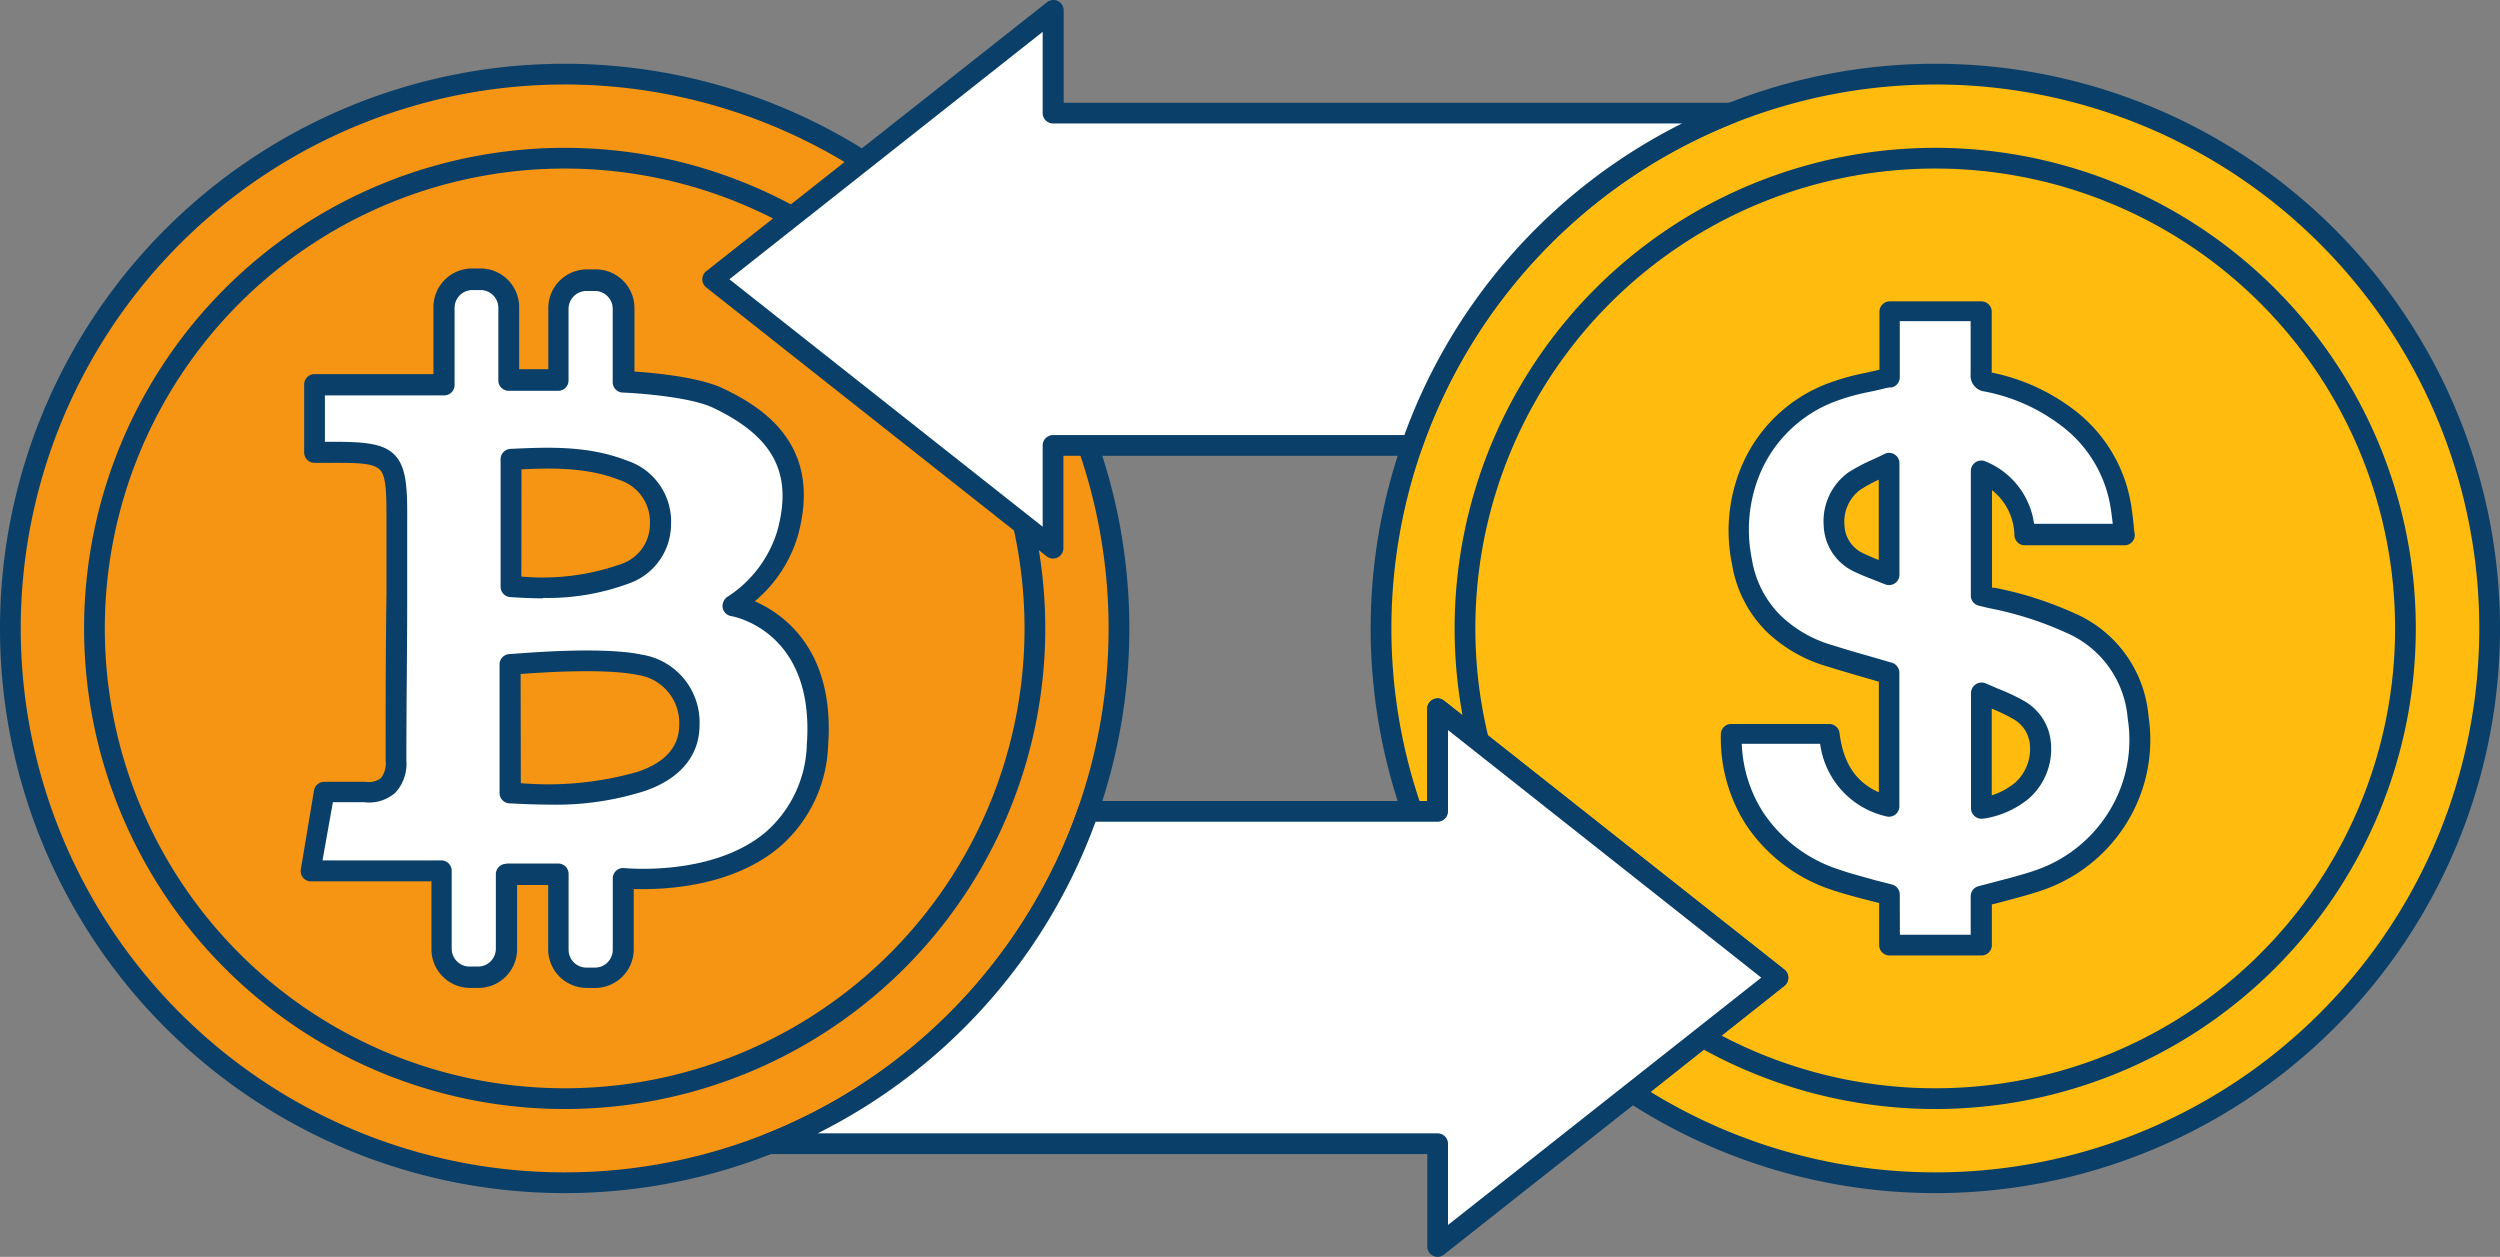 <svg xmlns="http://www.w3.org/2000/svg" width="283.059" height="142.304" viewBox="0 0 283.059 142.304"><rect x="0" y="0" width="283.059" height="142.304" fill="#808080" stroke="none"/><defs><style>.a{fill:#ffbc0e;}.b{fill:#093f68;}.c{fill:#f69414;}.d{fill:#fff;}</style></defs><g transform="translate(-1322 -1343)"><g transform="translate(1322 1343)"><path class="a" d="M190.666,137.117H186.7v11.632L148.2,118.3l16.949-13.392A62.959,62.959,0,0,1,190.666,137.117Z" transform="translate(-67.47 -86.682)"/><path class="b" d="M186.878,150.1a1.174,1.174,0,0,1-.728-.258L147.616,119.4a1.174,1.174,0,0,1,0-1.843l16.961-13.392a1.174,1.174,0,0,1,1.362-.07,64.3,64.3,0,0,1,25.987,32.865,1.174,1.174,0,0,1-1.1,1.561h-2.77v10.458a1.174,1.174,0,0,1-.657,1.056,1.326,1.326,0,0,1-.516.059Zm-36.644-31.621,35.47,28.017v-9.2a1.174,1.174,0,0,1,1.174-1.174h2.347a62.02,62.02,0,0,0-23.768-29.59Z" transform="translate(-67.649 -86.856)"/><circle class="c" cx="62.76" cy="62.76" r="62.76" transform="translate(1.174 8.392)"/><path class="b" d="M143.354,223.4a63.934,63.934,0,1,1,63.934-63.934A63.934,63.934,0,0,1,143.354,223.4Zm0-125.52a61.586,61.586,0,1,0,61.586,61.586A61.586,61.586,0,0,0,143.354,97.877Z" transform="translate(-79.42 -88.312)"/><path class="b" d="M141.945,212.469a54.414,54.414,0,1,1,54.415-54.414A54.414,54.414,0,0,1,141.945,212.469Zm0-106.482a52.067,52.067,0,1,0,52.067,52.067A52.067,52.067,0,0,0,141.945,105.987Z" transform="translate(-78.011 -86.903)"/><circle class="a" cx="62.76" cy="62.76" r="62.76" transform="translate(156.365 8.392)"/><path class="b" d="M275.574,223.4a63.934,63.934,0,1,1,63.934-63.934A63.934,63.934,0,0,1,275.574,223.4Zm0-125.52a61.586,61.586,0,1,0,61.586,61.586A61.586,61.586,0,0,0,275.574,97.877Z" transform="translate(-56.448 -88.312)"/><path class="a" d="M257.058,188.2l-16.432,13.017a62.971,62.971,0,0,1-24.965-31.844h2.911V157.74Z" transform="translate(-55.75 -77.504)"/><path class="b" d="M240.758,202.558a1.174,1.174,0,0,1-.646-.188,64.356,64.356,0,0,1-25.423-32.419,1.174,1.174,0,0,1,1.1-1.561h1.737V157.933a1.174,1.174,0,0,1,1.9-.916l38.534,30.447a1.174,1.174,0,0,1,0,1.843l-16.432,13.029a1.174,1.174,0,0,1-.775.223Zm-23.287-31.844a62.138,62.138,0,0,0,23.217,29.226l14.66-11.573-35.47-28.029v9.2a1.174,1.174,0,0,1-1.174,1.174Z" transform="translate(-55.93 -77.673)"/><path class="b" d="M274.166,212.469a54.414,54.414,0,1,1,54.4-54.411,54.417,54.417,0,0,1-54.4,54.411Zm0-106.482a52.067,52.067,0,1,0,52.055,52.063,52.07,52.07,0,0,0-52.055-52.063Z" transform="translate(-55.041 -86.903)"/><path class="d" d="M264.344,191.165V185.5c-2.077-.563-4.085-1-6.01-1.655a17.512,17.512,0,0,1-9.249-6.937,17.231,17.231,0,0,1-2.664-9.613H257.5c.516,4.12,2.524,7.042,6.8,8.216V160.46c-2.218-.646-4.448-1.256-6.632-1.948a15.529,15.529,0,0,1-6.444-3.674,12.747,12.747,0,0,1-3.592-6.984,17.817,17.817,0,0,1,.7-9.66,16.033,16.033,0,0,1,9.73-9.648,49.544,49.544,0,0,1,5.6-1.444l.681-.141V119.45h10.364v7.172c0,.54.164.7.669.81a21.855,21.855,0,0,1,9.672,4.519,15.6,15.6,0,0,1,5.493,9.625c.176,1.033.258,2.077.4,3.157h-11.28a7.876,7.876,0,0,0-4.883-7.148v14.085c.376.082.786.2,1.174.282a39.79,39.79,0,0,1,8.838,2.829,12.782,12.782,0,0,1,7.653,10.681,16.69,16.69,0,0,1-2.887,12.148,16.937,16.937,0,0,1-8.357,6.2c-2.078.716-4.249,1.174-6.491,1.819v5.493Zm10.4-28.545v13.064a9.472,9.472,0,0,0,4.589-2.019c2.406-1.984,3.263-6.9-.27-9.061a38.657,38.657,0,0,0-4.319-1.984ZM264.3,149.228V136.61a37.658,37.658,0,0,0-3.956,2.007c-2.876,1.925-3.333,7.254.34,9.12C261.82,148.265,263.029,148.711,264.3,149.228Z" transform="translate(-50.406 -84.156)"/><path class="b" d="M274.882,192.513H264.518a1.174,1.174,0,0,1-1.174-1.174v-4.765l-1.056-.27c-1.373-.352-2.794-.716-4.167-1.174a18.7,18.7,0,0,1-9.836-7.395,18.216,18.216,0,0,1-2.864-10.258,1.162,1.162,0,0,1,1.174-1.174h11.092a1.174,1.174,0,0,1,1.174,1.033c.411,3.38,1.843,5.552,4.448,6.7V161.514l-1.174-.34c-1.538-.446-3.087-.892-4.625-1.373a16.608,16.608,0,0,1-6.913-3.955,13.9,13.9,0,0,1-3.909-7.618,18.78,18.78,0,0,1,.751-10.27,17.183,17.183,0,0,1,10.411-10.329,26.469,26.469,0,0,1,4.014-1.092c.5-.117,1.009-.223,1.514-.352v-6.561a1.174,1.174,0,0,1,1.174-1.174h10.364a1.174,1.174,0,0,1,1.174,1.174v6.89a22.735,22.735,0,0,1,9.918,4.695,16.878,16.878,0,0,1,5.869,10.329c.117.716.2,1.444.282,2.195a7.561,7.561,0,0,0,.117,1.021,1.156,1.156,0,0,1-1.162,1.315h-11.28a1.174,1.174,0,0,1-1.174-1.1,6.667,6.667,0,0,0-2.535-5.141v11.045h.282a41.082,41.082,0,0,1,9.1,2.911,13.979,13.979,0,0,1,8.333,11.608A17.876,17.876,0,0,1,290.7,178.51a18.122,18.122,0,0,1-8.92,6.632c-1.479.5-2.946.88-4.5,1.291l-1.174.305v4.6a1.174,1.174,0,0,1-1.232,1.174Zm-9.19-2.347h8.017v-4.319a1.174,1.174,0,0,1,.869-1.174l2.1-.552c1.5-.387,2.923-.763,4.308-1.232a15.763,15.763,0,0,0,7.794-5.787,15.447,15.447,0,0,0,2.711-11.4,11.585,11.585,0,0,0-7.042-9.766,38.733,38.733,0,0,0-8.58-2.735c-.305-.059-.6-.141-.88-.211l-.364-.082a1.174,1.174,0,0,1-.9-1.174V137.652a1.189,1.189,0,0,1,1.714-1.056,8.944,8.944,0,0,1,5.446,7.042h8.909c-.07-.6-.141-1.174-.235-1.784a14.4,14.4,0,0,0-5.094-8.932,20.728,20.728,0,0,0-9.155-4.261,1.808,1.808,0,0,1-1.608-1.972v-6H265.68v6.338a1.174,1.174,0,0,1-.951,1.174h-.258l-.364.07c-.587.153-1.174.282-1.784.411a24.9,24.9,0,0,0-3.686,1,14.918,14.918,0,0,0-9.05,8.967,16.6,16.6,0,0,0-.646,9.026,11.538,11.538,0,0,0,3.263,6.362,14.084,14.084,0,0,0,5.974,3.38c1.5.481,3.028.916,4.554,1.35l2.054.6a1.174,1.174,0,0,1,.845,1.174v15.047a1.174,1.174,0,0,1-1.479,1.174,9.719,9.719,0,0,1-7.488-8.216h-8.873a15.411,15.411,0,0,0,2.441,7.794,16.35,16.35,0,0,0,8.639,6.467c1.279.446,2.594.775,3.991,1.174l1.948.5a1.174,1.174,0,0,1,.869,1.174Zm9.226-13.134a1.193,1.193,0,0,1-1.174-1.174V162.794a1.2,1.2,0,0,1,1.714-1.068l1.385.6a21.434,21.434,0,0,1,3.063,1.455,6.01,6.01,0,0,1,2.9,4.848,7.489,7.489,0,0,1-2.512,6.115,10.564,10.564,0,0,1-5.129,2.277Zm1.174-12.465v9.812a7.923,7.923,0,0,0,2.676-1.455,5.141,5.141,0,0,0,1.655-4.132,3.7,3.7,0,0,0-1.8-3A18.786,18.786,0,0,0,276.091,164.566Zm-11.62-13.991a1.174,1.174,0,0,1-.446-.082l-1.174-.469c-.833-.317-1.7-.657-2.523-1.068a5.974,5.974,0,0,1-3.263-5.106,6.819,6.819,0,0,1,2.794-6.033,20.889,20.889,0,0,1,2.782-1.467c.434-.2.868-.4,1.3-.622a1.174,1.174,0,0,1,1.7,1.056V149.4a1.17,1.17,0,0,1-1.174,1.174ZM263.3,138.638a16.618,16.618,0,0,0-2.136,1.174,4.519,4.519,0,0,0-1.749,3.944,3.651,3.651,0,0,0,1.972,3.146c.6.305,1.244.563,1.913.833Z" transform="translate(-50.58 -84.33)"/><path class="d" d="M144.867,119.637v8.31s7.43.282,10.728,1.866c6.326,3.04,10.024,7.277,7.805,15.259-1.467,5.317-6.244,8.122-6.15,8.146s10.564,1.808,9.542,15.822c-1.279,17.313-22,15.036-22,15.036v8.169a3.193,3.193,0,0,1-3.193,3.193h-.986a3.193,3.193,0,0,1-3.169-3.193v-8.51H131.58V192.2a3.193,3.193,0,0,1-3.193,3.193h-.951a3.193,3.193,0,0,1-3.2-3.193v-8.873H109.42l1.5-8.92h4.6c2.5.094,3.521-1.174,3.521-3.521,0-8.709.082-17.418.141-26.127V143.7c0-7.265-.423-7.735-7.582-7.723h-1.737v-7.7H124.5v-8.8a3.193,3.193,0,0,1,3.193-3.193h.962a3.193,3.193,0,0,1,3.157,3.193v8.216h5.646v-8.111a3.193,3.193,0,0,1,3.2-3.193h1.009a3.193,3.193,0,0,1,3.193,3.251ZM131.956,159.9V174.45c5.071.258,10,.305,14.789-1.3,3.627-1.174,5.458-3.463,5.5-6.4a6.608,6.608,0,0,0-5.61-6.819C141.991,158.945,132,159.9,132,159.9Zm.07-8.8a29.085,29.085,0,0,0,12.782-1.385,5.951,5.951,0,0,0,4.108-5.669,6.115,6.115,0,0,0-4.272-6.1c-4.061-1.573-8.287-1.432-12.618-1.174Z" transform="translate(-74.208 -84.707)"/><path class="b" d="M141.777,196.737h-.986a4.378,4.378,0,0,1-4.343-4.319v-7.336h-3.521v7.289a4.378,4.378,0,0,1-4.366,4.366h-.951a4.378,4.378,0,0,1-4.378-4.366v-7.7H109.593a1.162,1.162,0,0,1-1.15-1.362l1.491-8.932a1.174,1.174,0,0,1,1.174-.974h4.66a2.347,2.347,0,0,0,1.749-.423,2.758,2.758,0,0,0,.528-1.972c0-6.28,0-12.559.094-18.85v-8.334c0-2.911,0-5.024-.751-5.763s-2.347-.786-5.657-.775h-1.737a1.174,1.174,0,0,1-1.174-1.174v-7.7a1.174,1.174,0,0,1,1.174-1.174h13.463v-7.594a4.378,4.378,0,0,1,4.366-4.366h.962a4.378,4.378,0,0,1,4.378,4.366v7.042h3.3v-6.937a4.378,4.378,0,0,1,4.378-4.366h1.009a4.378,4.378,0,0,1,4.366,4.366v7.2c2.265.153,7.348.622,10.059,1.925,4.941,2.347,11.2,6.69,8.439,16.679a15.329,15.329,0,0,1-4.871,7.406c3.322,1.467,9.085,5.575,8.3,16.327a15.9,15.9,0,0,1-5.575,11.561c-5.493,4.578-13.334,4.777-16.432,4.695v6.878A4.378,4.378,0,0,1,141.777,196.737Zm-10.059-14.085h5.869a1.174,1.174,0,0,1,1.174,1.174v8.592a2.019,2.019,0,0,0,2.019,2.019h.962a2.019,2.019,0,0,0,2.019-2.019v-8.075a1.174,1.174,0,0,1,1.3-1.174c.094,0,9.93,1.009,15.975-4.038a13.639,13.639,0,0,0,4.695-9.93c.951-12.794-8.216-14.507-8.568-14.566a1.174,1.174,0,0,1-.962-.962,1.268,1.268,0,0,1,.657-1.291,13.6,13.6,0,0,0,5.528-7.371c1.784-6.479-.364-10.646-7.2-13.932-3.028-1.455-10.188-1.749-10.258-1.749a1.174,1.174,0,0,1-1.174-1.174v-8.31a2.019,2.019,0,0,0-2.019-2.019h-.951a2.031,2.031,0,0,0-2.031,2.019v8.11a1.174,1.174,0,0,1-1.174,1.174h-5.6a1.174,1.174,0,0,1-1.174-1.174V119.74a2.019,2.019,0,0,0-2.019-2.019h-.916a2.019,2.019,0,0,0-2.019,2.019v8.733a1.174,1.174,0,0,1-1.174,1.174h-13.51V134.9h.563c3.615,0,5.951.094,7.312,1.467s1.467,3.744,1.444,7.43v8.334c0,6.279-.094,12.571-.094,18.85a4.848,4.848,0,0,1-1.244,3.65,4.507,4.507,0,0,1-3.521,1.08h-3.556l-1.174,6.585h13.451a1.174,1.174,0,0,1,1.174,1.174V192.3a2.031,2.031,0,0,0,2.031,2.019h.951a2.019,2.019,0,0,0,2.019-2.019v-8.463a1.174,1.174,0,0,1,1.185-1.15Zm4.965-6.667c-1.538,0-3.075-.07-4.566-.141a1.174,1.174,0,0,1-1.174-1.174V160.117A1.174,1.174,0,0,1,132,158.943c.423,0,10.223-.962,15.047.059a7.758,7.758,0,0,1,6.538,7.981c0,3.521-2.289,6.15-6.3,7.488A33.157,33.157,0,0,1,136.683,175.986Zm-3.333-2.43a36.785,36.785,0,0,0,13.24-1.291c3.087-1.033,4.695-2.817,4.695-5.305a5.481,5.481,0,0,0-4.695-5.657c-3.592-.751-10.564-.317-13.263-.106Zm2.512-20.928c-1.279,0-2.524-.059-3.709-.141a1.174,1.174,0,0,1-1.092-1.174V136.877a1.174,1.174,0,0,1,1.174-1.174c4.061-.188,8.662-.411,13.1,1.315a7.254,7.254,0,0,1,5.024,7.242,7.125,7.125,0,0,1-4.859,6.714,26.467,26.467,0,0,1-9.636,1.608Zm-2.453-2.465a26.632,26.632,0,0,0,11.2-1.385,4.765,4.765,0,0,0,3.357-4.6,4.977,4.977,0,0,0-3.521-4.977c-3.521-1.385-7.477-1.362-11.021-1.174Z" transform="translate(-74.381 -84.881)"/><path class="d" d="M263.438,102.012a62.936,62.936,0,0,0-36.1,37.63H186.7v11.632l-38.5-30.447,16.949-13.392L186.7,90.38v11.632Z" transform="translate(-67.47 -89.207)"/><path class="b" d="M186.878,152.621a1.174,1.174,0,0,1-.728-.258l-38.534-30.435a1.174,1.174,0,0,1,0-1.843l38.569-30.447a1.168,1.168,0,0,1,1.9.916v10.458h75.53a1.174,1.174,0,0,1,.434,2.265A61.574,61.574,0,0,0,228.616,140.2a1.174,1.174,0,0,1-1.1.786H188.051v10.458a1.174,1.174,0,0,1-.657,1.056,1.326,1.326,0,0,1-.516.117ZM150.234,121l35.47,28.017v-9.2a1.174,1.174,0,0,1,1.174-1.174h39.778a63.875,63.875,0,0,1,31.433-35.283H186.878a1.174,1.174,0,0,1-1.174-1.174v-9.2Z" transform="translate(-67.649 -89.38)"/><path class="d" d="M267.836,188.2,251.4,201.215l-22.1,17.418V207H153.62a62.936,62.936,0,0,0,36.1-37.63H229.3V157.74Z" transform="translate(-66.529 -77.504)"/><path class="b" d="M229.477,219.98a1.068,1.068,0,0,1-.5-.117,1.174,1.174,0,0,1-.669-1.056V208.348H153.794a1.174,1.174,0,0,1-.434-2.265,61.516,61.516,0,0,0,35.423-36.926,1.174,1.174,0,0,1,1.115-.786h38.4V157.913a1.174,1.174,0,0,1,1.9-.915l38.534,30.447a1.174,1.174,0,0,1,0,1.843L230.2,219.722A1.174,1.174,0,0,1,229.477,219.98ZM159.276,206h70.2a1.174,1.174,0,0,1,1.174,1.174v9.2l35.47-28.005-35.47-28.029v9.2a1.174,1.174,0,0,1-1.174,1.174H190.743A63.851,63.851,0,0,1,159.276,206Z" transform="translate(-66.703 -77.677)"/></g></g></svg>